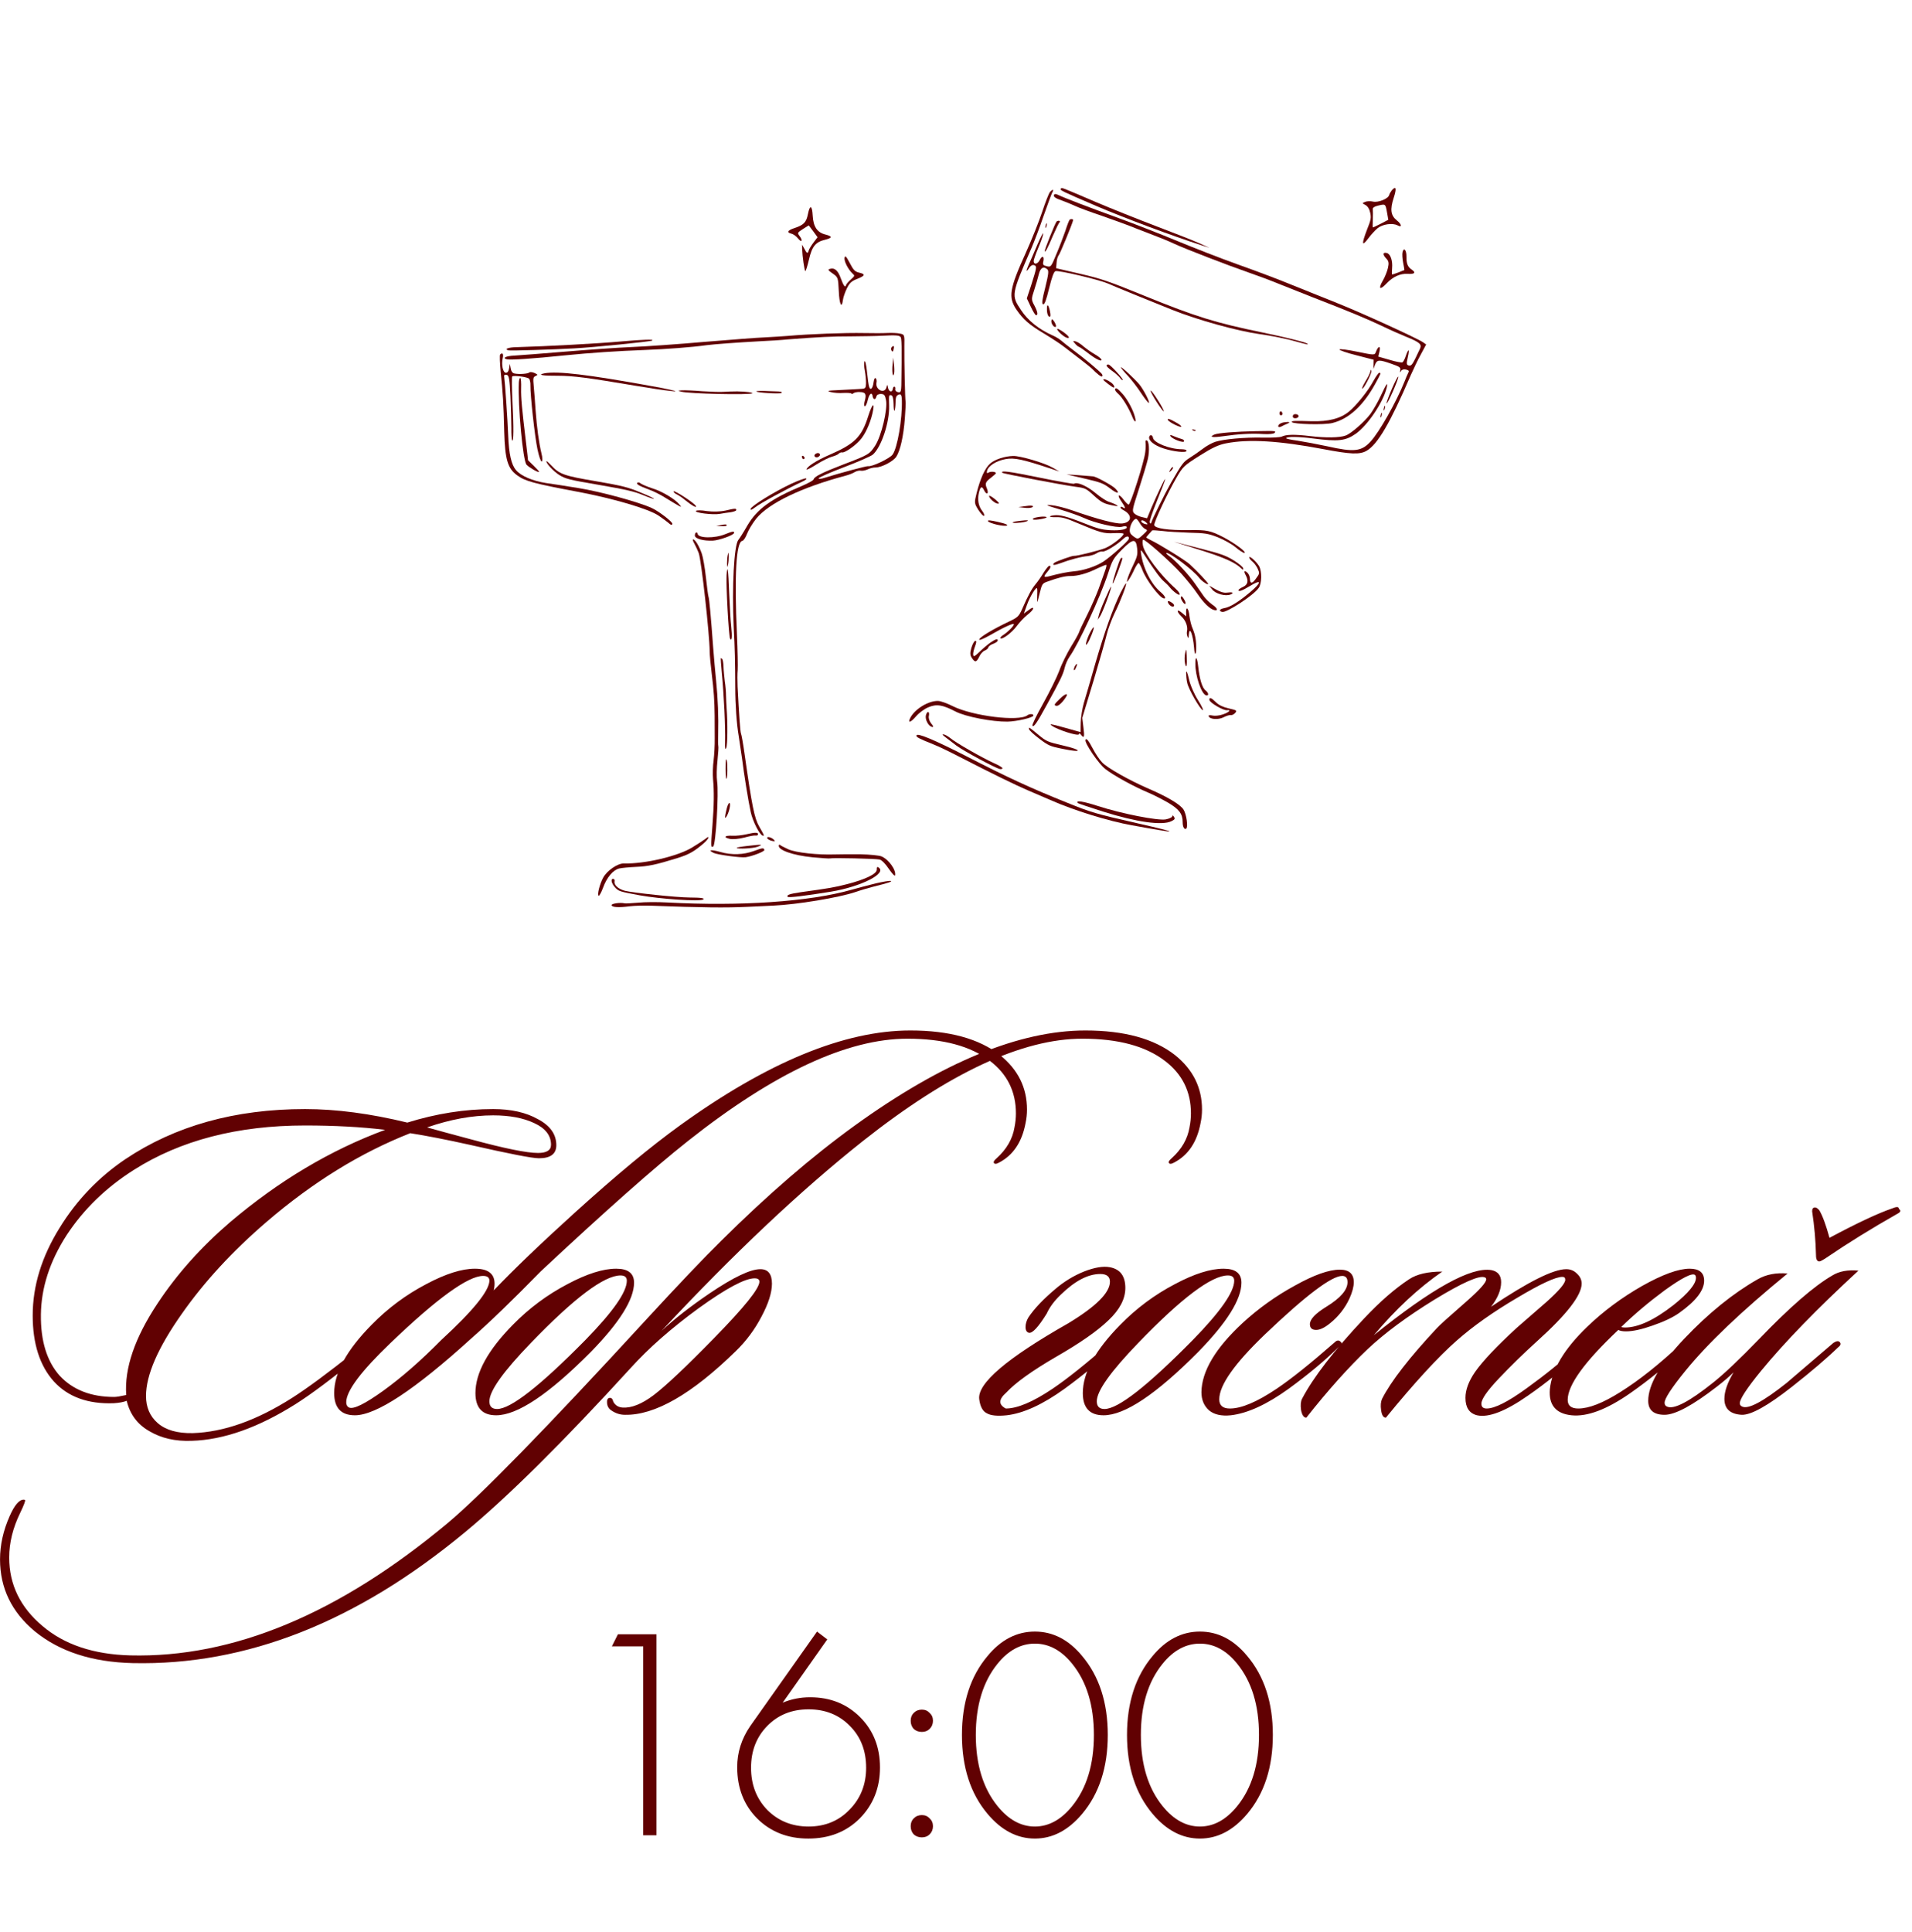 <?xml version="1.0" encoding="UTF-8"?> <svg xmlns="http://www.w3.org/2000/svg" width="194" height="196" viewBox="0 0 194 196" fill="none"><path d="M56.446 116.195C56.446 117.076 55.859 117.516 54.685 117.516C54 117.516 51.652 117.059 47.64 116.146C45.292 115.624 43.286 115.233 41.623 114.972C36.568 116.961 31.709 119.962 27.045 123.973C23.588 126.941 20.718 130.056 18.435 133.317C16.021 136.742 14.815 139.514 14.815 141.634C14.815 142.775 15.206 143.688 15.989 144.373C16.804 145.091 17.994 145.433 19.56 145.401C22.691 145.303 26.05 144.112 29.637 141.829C31.17 140.851 33.29 139.286 35.997 137.133C36.454 136.774 36.731 136.644 36.829 136.742C37.025 136.937 36.878 137.247 36.389 137.671C33.714 139.856 31.578 141.454 29.98 142.465C26.197 144.846 22.691 146.086 19.462 146.183C17.799 146.249 16.364 145.922 15.157 145.205C13.95 144.52 13.184 143.493 12.858 142.123C12.532 142.253 12.091 142.335 11.537 142.368C8.928 142.465 6.906 141.732 5.471 140.166C4.036 138.568 3.318 136.334 3.318 133.464C3.318 130.464 4.231 127.496 6.058 124.56C7.786 121.756 10.004 119.44 12.711 117.614C17.766 114.222 23.849 112.526 30.958 112.526C34.122 112.526 37.579 112.983 41.33 113.896C44.265 112.983 47.167 112.526 50.037 112.526C51.864 112.526 53.38 112.868 54.587 113.553C55.826 114.206 56.446 115.086 56.446 116.195ZM55.908 116.146C55.908 115.2 55.337 114.467 54.196 113.945C53.087 113.423 51.701 113.162 50.037 113.162C47.917 113.162 45.684 113.57 43.335 114.385C44.379 114.679 45.879 115.086 47.836 115.608C51.195 116.521 53.446 116.978 54.587 116.978C55.468 116.978 55.908 116.701 55.908 116.146ZM39.079 114.63C36.633 114.336 33.926 114.189 30.958 114.189C24.11 114.189 18.321 115.69 13.592 118.69C10.754 120.484 8.471 122.701 6.743 125.343C5.047 127.985 4.183 130.659 4.15 133.366C4.117 136.041 4.753 138.111 6.058 139.579C7.395 141.014 9.238 141.732 11.586 141.732C11.814 141.732 12.222 141.666 12.809 141.536C12.613 138.829 13.673 135.731 15.989 132.241C17.945 129.273 20.408 126.517 23.376 123.973C28.3 119.799 33.535 116.684 39.079 114.63ZM50.099 130.92C52.154 128.768 54.91 126.126 58.367 122.995C62.509 119.244 66.047 116.309 68.983 114.189C77.886 107.764 85.681 104.552 92.367 104.552C96.313 104.552 99.346 105.384 101.466 107.047C103.292 108.515 104.205 110.357 104.205 112.575C104.205 113.032 104.157 113.488 104.059 113.945C103.7 115.869 102.803 117.206 101.368 117.956C101.075 118.119 100.895 118.119 100.83 117.956C100.797 117.858 100.895 117.712 101.123 117.516C102.135 116.603 102.738 115.559 102.934 114.385C103.031 113.896 103.08 113.423 103.08 112.966C103.08 110.749 102.2 108.971 100.439 107.634C98.482 106.134 95.693 105.384 92.073 105.384C85.974 105.384 78.555 108.841 69.814 115.755C66.39 118.462 61.4 122.881 54.845 129.012C52.007 131.915 49.659 134.182 47.8 135.812C42.093 140.998 38.163 143.591 36.01 143.591C34.608 143.591 33.907 142.84 33.907 141.34C33.907 139.286 35.179 136.97 37.722 134.394C39.353 132.73 41.196 131.36 43.251 130.284C45.207 129.241 46.854 128.719 48.191 128.719C49.789 128.719 50.425 129.453 50.099 130.92ZM49.023 129.453C47.49 129.453 44.359 131.719 39.63 136.252C36.63 139.123 35.13 141.128 35.13 142.27C35.13 142.531 35.227 142.71 35.423 142.808C35.88 143.004 37.038 142.433 38.897 141.096C40.788 139.726 42.745 138.014 44.767 135.959C47.996 132.991 49.626 130.985 49.659 129.942C49.659 129.616 49.447 129.453 49.023 129.453ZM64.334 130.137C64.334 131.833 62.866 134.182 59.931 137.182C55.691 141.454 52.495 143.591 50.342 143.591C48.94 143.591 48.239 142.84 48.239 141.34C48.239 139.286 49.511 136.97 52.055 134.394C53.685 132.73 55.528 131.36 57.583 130.284C59.539 129.241 61.187 128.719 62.524 128.719C63.73 128.719 64.334 129.192 64.334 130.137ZM62.964 129.404C61.301 129.404 58.267 131.687 53.865 136.252C51.06 139.155 49.657 141.128 49.657 142.172C49.657 142.694 49.918 142.955 50.44 142.955C51.81 142.955 54.794 140.623 59.393 135.959C62.197 133.089 63.6 131.083 63.6 129.942C63.6 129.583 63.388 129.404 62.964 129.404ZM121.815 113.945C121.457 115.869 120.56 117.206 119.125 117.956C118.831 118.119 118.652 118.119 118.587 117.956C118.554 117.858 118.652 117.712 118.88 117.516C119.891 116.603 120.495 115.559 120.69 114.385C120.788 113.896 120.837 113.423 120.837 112.966C120.837 110.749 119.956 108.971 118.195 107.634C116.238 106.134 113.45 105.384 109.83 105.384C103.731 105.384 96.311 108.841 87.571 115.755C81.276 120.745 74.46 127.17 67.122 135.029C68.459 133.79 70.09 132.518 72.014 131.214C74.428 129.583 76.14 128.768 77.151 128.768C77.934 128.768 78.325 129.257 78.325 130.235C78.325 131.148 77.966 132.274 77.249 133.611C76.564 134.915 75.7 136.073 74.656 137.084C70.188 141.454 66.437 143.607 63.404 143.542C62.915 143.542 62.458 143.395 62.034 143.101C61.773 142.938 61.627 142.694 61.594 142.368C61.562 142.041 61.643 141.862 61.839 141.829C62.034 141.797 62.165 141.927 62.23 142.221C62.426 142.58 62.736 142.775 63.16 142.808C64.073 142.873 65.133 142.449 66.339 141.536C67.579 140.59 69.617 138.666 72.454 135.763C75.52 132.632 77.053 130.724 77.053 130.04C77.053 129.811 76.89 129.697 76.564 129.697C75.585 129.697 73.694 130.708 70.889 132.73C68.117 134.752 65.818 136.774 63.991 138.796C57.142 146.298 51.549 151.842 47.212 155.429C36.221 164.561 24.969 168.997 13.456 168.736C9.347 168.638 6.037 167.562 3.525 165.507C1.177 163.55 0.003 161.12 0.003 158.218C0.003 156.75 0.329 155.283 0.982 153.815C1.471 152.706 1.944 152.152 2.4 152.152C2.465 152.152 2.514 152.168 2.547 152.201C2.58 152.298 2.417 152.722 2.058 153.473C1.308 155.005 0.933 156.522 0.933 158.022C0.933 160.762 2.058 163.077 4.308 164.969C6.526 166.86 9.494 167.855 13.212 167.953C23.648 168.214 34.378 163.746 45.401 154.549C48.793 151.711 55.479 144.863 65.459 134.002C68.818 130.349 71.395 127.642 73.188 125.881C77.885 121.218 82.402 117.32 86.739 114.189C95.643 107.764 103.438 104.552 110.123 104.552C114.07 104.552 117.103 105.384 119.223 107.047C121.049 108.515 121.962 110.357 121.962 112.575C121.962 113.032 121.913 113.488 121.815 113.945ZM108.41 134.247C111.214 132.551 112.617 131.148 112.617 130.04C112.617 129.518 112.291 129.257 111.638 129.257C110.399 129.257 109.062 129.958 107.627 131.36C106.975 131.98 106.502 132.616 106.208 133.268C105.36 134.638 104.757 135.29 104.398 135.225C104.17 135.16 104.056 134.964 104.056 134.638C104.056 134.312 104.154 133.986 104.349 133.66C104.936 132.779 105.849 131.817 107.089 130.773C107.969 130.023 108.931 129.436 109.975 129.012C111.051 128.588 111.932 128.442 112.617 128.572C113.66 128.768 114.182 129.469 114.182 130.676C114.182 131.784 113.611 132.877 112.47 133.953C111.361 135.029 109.584 136.269 107.138 137.671C104.724 139.074 103.045 140.28 102.099 141.291C101.316 141.976 101.3 142.514 102.05 142.906C103.224 142.906 104.806 142.237 106.795 140.9C108.295 139.889 110.252 138.323 112.666 136.204C112.894 135.975 113.09 135.943 113.253 136.106C113.448 136.236 113.416 136.399 113.155 136.595C111.785 137.965 110.073 139.4 108.018 140.9C105.801 142.498 103.844 143.395 102.148 143.591C101.202 143.688 100.533 143.623 100.142 143.395C99.718 143.199 99.457 142.726 99.359 141.976C99.131 140.378 102.148 137.802 108.41 134.247ZM125.962 130.137C125.962 131.833 124.495 134.182 121.559 137.182C117.32 141.454 114.123 143.591 111.971 143.591C110.568 143.591 109.867 142.84 109.867 141.34C109.867 139.286 111.139 136.97 113.683 134.394C115.314 132.73 117.156 131.36 119.211 130.284C121.168 129.241 122.815 128.719 124.152 128.719C125.359 128.719 125.962 129.192 125.962 130.137ZM124.592 129.404C122.929 129.404 119.896 131.687 115.493 136.252C112.688 139.155 111.286 141.128 111.286 142.172C111.286 142.694 111.547 142.955 112.069 142.955C113.438 142.955 116.423 140.623 121.021 135.959C123.826 133.089 125.228 131.083 125.228 129.942C125.228 129.583 125.016 129.404 124.592 129.404ZM136.92 131.752C136.464 132.73 135.811 133.562 134.964 134.247C134.409 134.703 133.936 134.932 133.545 134.932C133.121 134.932 132.909 134.736 132.909 134.345C132.909 133.855 133.463 133.268 134.572 132.583C136.007 131.703 136.725 130.871 136.725 130.089C136.725 129.665 136.545 129.453 136.187 129.453C135.11 129.453 132.501 131.426 128.359 135.372C125.261 138.34 123.712 140.541 123.712 141.976C123.712 142.596 124.071 142.906 124.788 142.906C125.962 142.906 127.544 142.237 129.533 140.9C131.034 139.889 132.99 138.323 135.404 136.204C135.632 135.975 135.828 135.943 135.991 136.106C136.187 136.236 136.154 136.399 135.893 136.595C134.523 137.965 132.811 139.4 130.756 140.9C128.539 142.498 126.582 143.395 124.886 143.591C123.94 143.688 123.206 143.525 122.684 143.101C122.163 142.645 121.902 142.025 121.902 141.242C121.934 139.123 123.32 136.791 126.06 134.247C127.691 132.747 129.468 131.475 131.392 130.431C133.317 129.355 134.833 128.817 135.942 128.817C136.888 128.817 137.361 129.241 137.361 130.089C137.361 130.545 137.214 131.1 136.92 131.752ZM160.825 136.448C160.955 136.579 160.841 136.823 160.482 137.182C158.656 138.878 156.846 140.346 155.052 141.585C152.769 143.183 151.04 143.851 149.866 143.591C149.084 143.395 148.692 142.808 148.692 141.829C148.692 141.014 149.018 140.134 149.671 139.188C150.453 138.079 151.856 136.595 153.878 134.736C154.889 133.855 155.9 132.975 156.911 132.094C158.183 130.953 158.819 130.203 158.819 129.844C158.819 129.648 158.721 129.55 158.525 129.55C157.84 129.55 156.324 130.252 153.976 131.654C151.53 133.089 149.475 134.54 147.812 136.008C145.92 137.671 143.523 140.28 140.62 143.835C140.359 143.835 140.196 143.574 140.131 143.052C140.066 142.596 140.099 142.221 140.229 141.927C141.142 140.134 143.001 137.736 145.806 134.736C146.002 134.508 146.996 133.611 148.79 132.045C150.127 130.871 150.796 130.121 150.796 129.795C150.796 129.697 150.747 129.632 150.649 129.599C150.095 129.371 148.399 130.121 145.561 131.85C142.757 133.578 140.49 135.258 138.761 136.888C136.805 138.747 134.734 141.063 132.548 143.835C132.288 143.835 132.108 143.574 132.01 143.052C131.945 142.563 131.978 142.188 132.108 141.927C133.25 139.742 135.353 137.019 138.419 133.758C140.017 132.062 141.534 130.741 142.969 129.795C143.751 129.273 144.876 129.012 146.344 129.012C143.931 130.676 141.615 132.828 139.397 135.47C145.3 130.708 149.279 128.507 151.334 128.865C151.986 128.996 152.312 129.404 152.312 130.089C152.312 130.871 151.97 131.703 151.285 132.583C155.068 130.04 157.612 128.768 158.917 128.768C159.341 128.768 159.699 128.914 159.993 129.208C160.319 129.501 160.482 129.844 160.482 130.235C160.482 131.409 158.982 133.35 155.981 136.057C154.579 137.329 153.274 138.601 152.068 139.873C150.894 141.112 150.307 141.96 150.307 142.416C150.307 142.743 150.486 142.906 150.845 142.906C151.66 142.906 153.014 142.221 154.905 140.851C156.797 139.481 158.509 138.095 160.042 136.693C160.401 136.367 160.662 136.285 160.825 136.448ZM172.909 129.942C172.909 130.92 172.061 132.013 170.365 133.219C169.713 133.676 168.816 134.1 167.675 134.491C166.566 134.883 165.669 135.078 164.984 135.078C164.625 135.078 164.364 135.029 164.201 134.932C160.777 138.16 159.065 140.525 159.065 142.025C159.065 142.612 159.423 142.906 160.141 142.906C161.217 142.906 162.636 142.351 164.397 141.242C166.321 140.036 168.392 138.389 170.61 136.301C170.936 136.008 171.164 135.943 171.295 136.106C171.425 136.269 171.344 136.497 171.05 136.791C169.159 138.519 167.283 140.036 165.424 141.34C163.043 143.004 161.054 143.754 159.456 143.591C157.858 143.428 157.124 142.547 157.255 140.949C157.45 138.959 158.722 136.84 161.07 134.589C162.701 133.024 164.544 131.654 166.598 130.48C168.686 129.306 170.3 128.719 171.441 128.719C172.42 128.719 172.909 129.126 172.909 129.942ZM171.98 129.355C171.686 129.126 170.659 129.648 168.898 130.92C167.267 132.127 165.799 133.366 164.495 134.638C164.593 134.671 164.723 134.687 164.886 134.687C166.223 134.687 167.87 133.921 169.827 132.388C171.327 131.181 172.077 130.268 172.077 129.648C172.077 129.518 172.045 129.42 171.98 129.355ZM188.564 128.914C184.357 132.795 181.063 136.187 178.682 139.09C177.247 140.851 176.53 141.944 176.53 142.368C176.53 142.531 176.611 142.645 176.774 142.71C177.394 143.004 178.894 142.205 181.275 140.313C181.34 140.248 182.922 138.894 186.02 136.252C186.314 136.057 186.526 136.024 186.656 136.155C186.819 136.318 186.77 136.497 186.509 136.693C185.368 137.802 183.802 139.139 181.813 140.704C179.367 142.628 177.671 143.574 176.725 143.542C175.551 143.476 174.964 142.938 174.964 141.927C174.964 141.177 175.274 140.28 175.894 139.237C175.47 139.661 174.899 140.15 174.181 140.704C171.735 142.596 169.974 143.542 168.898 143.542C167.789 143.542 167.235 143.069 167.235 142.123C167.235 140.492 168.458 138.389 170.904 135.812C173.35 133.236 175.828 131.23 178.34 129.795C179.188 129.306 180.199 129.11 181.373 129.208C176.709 133.024 173.252 136.318 171.002 139.09C169.599 140.818 168.898 141.895 168.898 142.319C168.898 142.514 168.979 142.645 169.143 142.71C169.827 143.036 171.393 142.221 173.839 140.264C174.98 139.351 176.53 137.883 178.486 135.861C181.585 132.632 184.063 130.48 185.922 129.404C186.607 128.98 187.488 128.817 188.564 128.914ZM183.868 122.897C183.868 122.636 183.966 122.506 184.161 122.506C184.292 122.506 184.438 122.604 184.601 122.799C184.928 123.354 185.27 124.283 185.629 125.588C188.434 124.088 190.553 123.093 191.988 122.604C192.445 122.408 192.673 122.424 192.673 122.653C192.902 122.816 192.853 122.979 192.527 123.142C189.885 124.642 187.488 126.126 185.335 127.594C184.944 127.854 184.699 127.985 184.601 127.985C184.373 127.985 184.259 127.773 184.259 127.349C184.226 125.881 184.096 124.397 183.868 122.897Z" fill="#610102"></path><path d="M65.264 186.203V167.035H62.085L62.696 165.813H66.609V186.203H65.264ZM82.899 165.537L83.938 166.332L79.414 172.752C80.29 172.385 81.218 172.202 82.196 172.202C84.234 172.202 85.925 172.874 87.27 174.219C88.616 175.565 89.288 177.266 89.288 179.325C89.288 181.383 88.605 183.105 87.24 184.491C85.874 185.857 84.132 186.539 82.012 186.539C79.933 186.539 78.211 185.867 76.846 184.522C75.48 183.156 74.798 181.414 74.798 179.294C74.798 177.806 75.236 176.421 76.112 175.137L82.899 165.537ZM77.855 183.635C78.976 184.756 80.372 185.317 82.043 185.317C83.714 185.317 85.1 184.746 86.201 183.605C87.321 182.463 87.882 181.047 87.882 179.355C87.882 177.623 87.332 176.207 86.231 175.106C85.13 173.985 83.734 173.425 82.043 173.425C80.351 173.425 78.955 173.985 77.855 175.106C76.754 176.227 76.204 177.643 76.204 179.355C76.204 181.067 76.754 182.494 77.855 183.635ZM92.707 175.412C92.504 175.188 92.402 174.912 92.402 174.586C92.402 174.26 92.504 173.995 92.707 173.791C92.932 173.567 93.207 173.455 93.533 173.455C93.859 173.455 94.124 173.567 94.328 173.791C94.552 173.995 94.664 174.26 94.664 174.586C94.664 174.912 94.552 175.188 94.328 175.412C94.124 175.616 93.859 175.717 93.533 175.717C93.207 175.717 92.932 175.616 92.707 175.412ZM92.707 186.111C92.504 185.887 92.402 185.612 92.402 185.286C92.402 184.96 92.504 184.695 92.707 184.491C92.932 184.267 93.207 184.155 93.533 184.155C93.859 184.155 94.124 184.267 94.328 184.491C94.552 184.695 94.664 184.96 94.664 185.286C94.664 185.612 94.552 185.887 94.328 186.111C94.124 186.315 93.859 186.417 93.533 186.417C93.207 186.417 92.932 186.315 92.707 186.111ZM100.202 168.014C101.567 166.363 103.167 165.537 105.001 165.537C106.836 165.537 108.435 166.363 109.801 168.014C111.533 170.072 112.399 172.742 112.399 176.023C112.399 179.304 111.533 181.974 109.801 184.033C108.395 185.704 106.795 186.539 105.001 186.539C103.208 186.539 101.608 185.704 100.202 184.033C98.469 181.974 97.603 179.304 97.603 176.023C97.603 172.742 98.469 170.072 100.202 168.014ZM101.211 183.238C102.332 184.624 103.595 185.317 105.001 185.317C106.408 185.317 107.671 184.624 108.792 183.238C110.26 181.424 110.993 179.019 110.993 176.023C110.993 173.027 110.26 170.622 108.792 168.808C107.692 167.443 106.428 166.76 105.001 166.76C103.575 166.76 102.311 167.443 101.211 168.808C99.743 170.622 99.01 173.027 99.01 176.023C99.01 179.019 99.743 181.424 101.211 183.238ZM116.95 168.014C118.315 166.363 119.915 165.537 121.75 165.537C123.584 165.537 125.184 166.363 126.549 168.014C128.281 170.072 129.148 172.742 129.148 176.023C129.148 179.304 128.281 181.974 126.549 184.033C125.143 185.704 123.543 186.539 121.75 186.539C119.956 186.539 118.356 185.704 116.95 184.033C115.218 181.974 114.351 179.304 114.351 176.023C114.351 172.742 115.218 170.072 116.95 168.014ZM117.959 183.238C119.08 184.624 120.343 185.317 121.75 185.317C123.156 185.317 124.419 184.624 125.54 183.238C127.008 181.424 127.741 179.019 127.741 176.023C127.741 173.027 127.008 170.622 125.54 168.808C124.44 167.443 123.176 166.76 121.75 166.76C120.323 166.76 119.059 167.443 117.959 168.808C116.491 170.622 115.758 173.027 115.758 176.023C115.758 179.019 116.491 181.424 117.959 183.238Z" fill="#610102"></path><path d="M141.226 19.301C141.112 19.449 140.985 19.656 140.958 19.776C140.867 20.166 139.839 20.576 139.314 20.454C139.043 20.392 138.692 20.405 138.499 20.487C138.202 20.608 138.199 20.623 138.538 20.796C138.765 20.912 138.95 21.207 139.024 21.572C139.141 22.088 139.108 22.302 138.704 23.298C138.143 24.763 138.171 25.054 138.806 24.222C139.084 23.844 139.509 23.374 139.763 23.164C140.271 22.744 141.27 22.596 141.795 22.86C142.286 23.131 142.23 22.755 141.722 22.354C141.108 21.864 141.029 21.246 141.412 20.071C141.727 19.117 141.654 18.816 141.226 19.301ZM140.728 21.523L140.865 22.297L140.091 22.703C139.661 22.919 139.305 23.09 139.294 23.071C139.271 23.034 139.275 22.672 139.294 22.25C139.312 21.828 139.308 21.369 139.29 21.238C139.265 21.075 139.435 20.956 139.803 20.867C140.574 20.682 140.577 20.667 140.728 21.523Z" fill="#610102"></path><path d="M142.303 25.596C142.261 25.776 142.289 26.272 142.371 26.67C142.453 27.068 142.504 27.395 142.485 27.407C142.452 27.415 142.192 27.513 141.876 27.645C141.565 27.762 141.29 27.857 141.26 27.85C141.215 27.84 141.217 27.556 141.248 27.215C141.32 26.427 141.079 25.755 140.704 25.668C140.299 25.575 140.273 25.821 140.654 26.225C140.91 26.49 140.943 26.687 140.825 27.197C140.746 27.541 140.517 28.12 140.31 28.467C139.81 29.331 140.014 29.473 140.685 28.759C141.335 28.073 142.076 27.739 142.825 27.785C143.51 27.833 143.69 27.67 143.281 27.386C142.827 27.091 142.698 26.761 142.704 26.052C142.718 25.376 142.431 25.041 142.303 25.596Z" fill="#610102"></path><path d="M107.641 19.144C107.498 19.285 107.683 19.375 111.266 20.914C114.088 22.12 119.098 23.989 121.825 24.856L122.708 25.14L121.634 24.654C121.046 24.392 119.088 23.623 117.285 22.938C115.481 22.252 112.743 21.161 111.202 20.505C107.589 18.959 107.751 19.012 107.641 19.144Z" fill="#610102"></path><path d="M106.527 19.488C106.414 19.635 106.067 20.518 105.752 21.472C105.436 22.425 104.679 24.335 104.064 25.693C102.421 29.309 102.287 30.162 103.136 31.417C103.823 32.413 104.427 32.947 105.901 33.825C106.707 34.311 107.668 34.944 108.028 35.233C108.404 35.525 109.128 36.087 109.64 36.474C110.163 36.879 110.671 37.281 110.774 37.384C111.338 37.956 111.728 38.252 111.821 38.194C111.879 38.145 111.87 38.048 111.812 37.956C111.659 37.73 110.03 36.359 108.908 35.531C108.397 35.144 107.82 34.695 107.638 34.526C107.452 34.373 107.077 34.144 106.802 34.033C105.397 33.408 104.304 32.524 103.612 31.479C102.59 29.948 102.597 29.918 104.663 25.153C104.936 24.521 105.497 23.055 105.894 21.884C106.306 20.716 106.695 19.653 106.774 19.513C106.959 19.193 106.806 19.173 106.527 19.488Z" fill="#610102"></path><path d="M106.928 19.82C106.893 19.969 107.124 20.133 107.726 20.336C108.178 20.503 108.814 20.761 109.127 20.913C109.44 21.064 110.694 21.527 111.897 21.932C113.113 22.355 114.645 22.915 115.323 23.198C116.004 23.466 116.919 23.82 117.356 23.984C117.792 24.148 118.602 24.477 119.13 24.726C120.359 25.294 124.602 26.923 126.638 27.631C127.488 27.922 128.96 28.468 129.913 28.862C130.869 29.241 132.376 29.842 133.246 30.185C136.804 31.561 138.68 32.342 140.177 33.051C141.044 33.473 142.194 33.976 142.744 34.197C144.002 34.709 144.282 34.932 144.092 35.346C143.336 36.972 143.231 37.153 142.946 37.087C142.705 37.031 142.688 36.901 142.841 36.241C143.042 35.372 142.913 35.311 142.626 36.144C142.523 36.452 142.382 36.72 142.293 36.762C142.219 36.808 141.626 36.703 141.006 36.512L139.849 36.181L139.973 35.642C140.112 35.042 139.851 35.076 139.615 35.685C139.483 36.049 139.468 36.046 137.716 35.688C136.736 35.477 135.92 35.383 135.902 35.458C135.885 35.533 136.66 35.807 137.618 36.044L139.379 36.499L139.366 36.97L139.352 37.44L139.516 37.005C139.716 36.482 139.925 36.467 141.197 36.919C142.017 37.204 142.127 37.276 142.076 37.565C142.032 37.823 142.043 37.842 142.152 37.646C142.232 37.506 142.421 37.439 142.646 37.492C142.932 37.557 142.993 37.635 142.888 37.816C142.823 37.959 142.636 38.358 142.504 38.722C141.682 40.774 139.965 43.82 139.078 44.784C138.143 45.815 137.397 45.895 134.66 45.278C133.665 45.064 132.315 44.815 131.674 44.714C131.014 44.625 130.485 44.518 130.499 44.458C130.54 44.278 131.786 44.298 133.214 44.486C135.796 44.815 136.508 44.742 137.564 44.007C138.775 43.15 140.34 40.828 140.699 39.347C140.858 38.657 140.669 38.929 140.1 40.156C139.816 40.769 139.341 41.591 139.06 41.984C138.443 42.805 137.074 44.005 136.524 44.193C135.919 44.417 134.506 44.437 132.921 44.245C131.366 44.059 130.492 44.078 130.062 44.294C129.918 44.371 129.051 44.424 128.139 44.402C126.25 44.36 124.164 44.557 123.294 44.83C122.967 44.943 122.389 45.252 122.021 45.546C121.655 45.825 121.072 46.227 120.739 46.434C120.055 46.86 119.935 47.038 118.826 48.961C118.131 50.19 116.905 52.686 116.803 53.057C116.782 53.147 116.737 53.137 116.668 53.026C116.595 52.93 116.89 52.066 117.412 50.766C117.881 49.627 118.249 48.653 118.225 48.617C118.179 48.543 117.438 50.108 116.824 51.53L116.391 52.583L115.835 52.454C115.535 52.385 115.195 52.211 115.069 52.072C114.855 51.833 114.89 51.683 115.559 49.611C115.949 48.406 116.361 47.032 116.468 46.568C116.658 45.68 116.592 44.733 116.337 44.674C116.247 44.653 116.204 44.769 116.233 44.918C116.258 45.082 116.255 45.508 116.202 45.874C116.121 46.772 114.691 51.242 114.511 51.2C114.421 51.18 114.189 50.952 113.997 50.687C113.488 50.016 113.301 50.21 113.792 50.892C114.195 51.475 114.251 51.709 113.926 51.476C113.816 51.403 113.707 51.394 113.69 51.468C113.673 51.544 113.802 51.668 113.987 51.758C114.931 52.261 114.851 53.016 113.832 53.112C113.22 53.16 111.353 52.681 108.866 51.806C108.09 51.532 107.133 51.295 106.698 51.257C105.983 51.203 106.067 51.254 107.593 51.701C108.51 51.976 109.59 52.368 110.005 52.559C111.045 53.052 113.343 53.584 113.834 53.444C114.057 53.37 114.278 53.373 114.309 53.444C114.459 53.684 113.726 53.846 112.678 53.793C111.772 53.741 111.355 53.629 110.037 53.103C108.226 52.384 107.538 52.21 106.919 52.288C106.266 52.374 106.474 52.501 107.24 52.472C107.764 52.467 108.196 52.583 109.39 53.096C111.639 54.042 112.011 54.144 113.005 54.09C113.516 54.066 113.954 54.088 113.989 54.144C114.104 54.328 112.866 55.305 112.165 55.601C111.519 55.862 109.185 56.444 108.975 56.395C108.825 56.361 107.135 56.965 106.977 57.102C106.693 57.368 106.959 57.382 107.583 57.147C108.537 56.784 109.75 56.464 110.378 56.42C110.687 56.381 111.096 56.254 111.266 56.136C111.454 56.005 111.726 55.926 111.861 55.957C112.131 56.02 113.329 55.286 113.98 54.663C114.307 54.343 114.602 54.364 114.53 54.679C114.478 54.904 112.686 56.495 111.958 56.975C111.212 57.465 109.926 57.894 108.944 57.967C108.313 58.027 107.467 58.195 106.489 58.458C105.882 58.618 105.84 58.529 106.231 58.067C106.601 57.631 106.676 57.443 106.481 57.398C106.406 57.381 106.142 57.699 105.895 58.084C105.66 58.487 105.281 59.031 105.065 59.281C104.669 59.759 104.311 60.418 103.705 61.81C103.381 62.525 103.275 62.642 102.352 63.076C100.699 63.862 99.412 64.639 99.356 64.879C99.329 64.999 99.763 64.831 100.362 64.496C101.861 63.626 102.921 63.145 102.873 63.355C102.824 63.564 102.229 64.153 101.786 64.43C101.601 64.545 101.473 64.689 101.507 64.744C101.649 64.951 102.66 64.206 103.167 63.517C103.445 63.139 103.925 62.635 104.216 62.402C104.523 62.172 104.794 61.888 104.825 61.753C104.845 61.6 104.692 61.643 104.383 61.888L103.888 62.247L104.201 61.372C104.518 60.482 105.194 59.406 105.23 59.73C105.257 59.816 105.246 60.208 105.234 60.6C105.22 61.276 105.224 61.261 105.475 60.245C105.722 59.244 105.751 59.187 106.301 58.999C107.389 58.603 108.092 58.434 108.612 58.444C109.338 58.453 110.335 58.178 111.32 57.68C111.78 57.47 112.184 57.295 112.244 57.309C112.304 57.323 112.239 57.608 112.114 57.942C111.986 58.292 111.705 59.096 111.477 59.738C111.235 60.377 110.722 61.569 110.31 62.389C109.899 63.21 109.532 63.978 109.5 64.113C109.469 64.248 109.111 64.908 108.686 65.583C108.276 66.262 107.72 67.365 107.485 68.038C107.236 68.707 106.493 70.209 105.845 71.37C105.197 72.531 104.695 73.536 104.753 73.628C104.88 73.831 105.215 73.34 106.232 71.475C107.6 68.98 107.874 68.412 108.03 67.737C108.109 67.392 108.339 66.877 108.525 66.62C109.433 65.361 111.649 60.567 112.418 58.202C112.864 56.821 112.947 56.666 113.835 55.766C114.951 54.635 115.276 54.599 115.381 55.65C115.441 56.28 115.396 56.474 114.942 57.412C114.668 57.98 114.41 58.616 114.384 58.799C114.311 59.114 114.326 59.117 114.544 58.789C114.683 58.6 114.929 58.151 115.098 57.764C115.278 57.395 115.471 57.108 115.531 57.122C115.606 57.139 115.769 57.461 115.918 57.843C116.279 58.811 117.621 60.605 118.071 60.71C118.371 60.779 118.209 60.457 117.76 60.069C116.804 59.28 115.958 57.6 115.767 56.102C115.718 55.696 115.756 55.737 116.21 56.442C117.168 57.911 117.758 58.711 118.104 58.996C118.29 59.149 118.56 59.417 118.694 59.59C118.828 59.763 119.113 60.035 119.318 60.177C119.844 60.567 119.816 60.213 119.28 59.726C117.706 58.32 116.112 56.182 115.962 55.326C115.916 55.047 115.926 54.797 115.982 54.762C116.148 54.659 118.812 57.028 119.88 58.222C120.396 58.799 121.122 59.694 121.476 60.218C122.125 61.173 122.757 61.793 123.207 61.897C123.643 61.998 123.525 61.687 122.976 61.323C122.692 61.115 122.292 60.722 122.116 60.461C121.924 60.195 121.532 59.631 121.237 59.199C120.645 58.336 119.212 56.804 118.636 56.418C118.432 56.276 118.291 56.133 118.343 56.114C118.583 55.964 121.104 57.858 121.682 58.639C121.924 58.963 122.651 59.447 122.575 59.224C122.52 59.054 121.502 57.981 120.708 57.245C120.236 56.82 117.661 55.23 116.764 54.801C116.507 54.678 116.299 54.551 116.306 54.521C116.32 54.462 116.727 54.003 116.914 53.809C116.951 53.786 117.404 53.812 117.928 53.87C118.449 53.943 119.684 54.008 120.657 54.043C122.262 54.082 122.569 54.122 123.57 54.511C124.192 54.766 124.992 55.203 125.376 55.529C125.759 55.855 126.16 56.105 126.257 56.096C126.567 56.057 125.282 55.112 124.169 54.523C122.84 53.837 122.465 53.75 120.622 53.782C118.574 53.814 117.165 53.614 117.117 53.272C117.071 52.993 118.446 50.057 119.392 48.428C120.023 47.342 120.126 47.24 121.719 46.234C122.998 45.424 123.636 45.13 124.414 44.978C126.717 44.531 129.774 44.717 134.276 45.569C137.019 46.092 137.958 46.136 138.65 45.743C139.779 45.104 141.062 42.905 143.121 38.107C143.416 37.448 143.88 36.466 144.177 35.934L144.705 34.951L144.406 34.74C143.849 34.343 138.126 31.724 135.648 30.741C134.304 30.193 132.217 29.363 131.016 28.88C129.833 28.385 127.401 27.475 125.633 26.845C123.864 26.215 121.093 25.132 119.462 24.455C117.831 23.778 115.161 22.734 113.512 22.132C110.637 21.088 107.976 20.078 107.308 19.75C107.078 19.649 106.962 19.67 106.928 19.82ZM115.668 53.11C115.814 53.365 116.058 53.611 116.201 53.676C116.461 53.783 116.454 53.813 115.972 54.255C115.469 54.723 115.45 54.734 115.015 54.428C114.677 54.176 114.588 54.014 114.645 53.632C114.708 53.157 115.075 52.594 115.3 52.646C115.36 52.66 115.532 52.874 115.668 53.11ZM116.332 53.043C116.484 53.204 116.462 53.231 116.192 53.168C116.012 53.127 115.834 53.007 115.806 52.921C115.731 52.699 116.076 52.779 116.332 53.043Z" fill="#610102"></path><path d="M108.533 22.289C108.47 22.354 108.277 22.846 108.097 23.421C107.905 23.976 107.499 25.051 107.19 25.769C106.646 27.096 106.627 27.108 106.207 27.011C105.847 26.927 105.785 26.85 105.855 26.55C105.983 25.995 105.741 25.876 105.5 26.373C105.291 26.799 104.907 26.884 104.882 26.515C104.861 26.399 105.078 25.802 105.333 25.182C105.605 24.55 105.836 23.893 105.848 23.706C105.856 23.534 105.599 24.027 105.259 24.817C104.918 25.607 104.531 26.528 104.376 26.856C104.074 27.544 104.107 27.678 104.452 27.142C104.613 26.926 104.776 26.837 104.949 26.909C105.22 27.035 105.196 27.14 104.606 29.009L104.187 30.271L104.58 31.104C104.79 31.563 105.033 31.951 105.093 31.965C105.348 32.024 105.293 31.648 104.964 31.019C104.631 30.405 104.63 30.341 104.938 29.418C105.108 28.889 105.323 28.164 105.399 27.835C105.552 27.175 105.885 26.968 106.261 27.323C106.432 27.473 106.389 27.795 106.056 29.171C105.731 30.438 105.686 30.838 105.836 30.873C105.986 30.908 106.143 30.502 106.449 29.246C106.735 28.08 106.935 27.558 107.087 27.514C107.399 27.397 111.477 28.371 112.385 28.755C113.116 29.082 116.499 30.464 118.962 31.444C121.451 32.447 125.554 33.585 127.792 33.897C128.898 34.042 130.545 34.376 131.436 34.629C132.608 34.963 132.927 35.021 132.576 34.829C132.278 34.681 130.483 34.235 128.159 33.745C123.281 32.743 121.363 32.142 116.128 30.015C112.456 28.519 111.752 28.277 109.589 27.777L107.157 27.214L107.206 26.657C107.216 26.344 107.325 26.006 107.435 25.873C107.567 25.714 108.788 22.759 108.885 22.339C108.913 22.219 108.636 22.187 108.533 22.289Z" fill="#610102"></path><path d="M107.209 22.471C107.062 22.627 105.946 25.401 106.003 25.493C106.073 25.604 106.265 25.254 106.853 23.873C107.147 23.215 107.428 22.617 107.505 22.556C107.568 22.491 107.552 22.424 107.462 22.403C107.386 22.386 107.267 22.422 107.209 22.471Z" fill="#610102"></path><path d="M106.092 22.882C106.043 23.092 106.056 23.174 106.125 23.08C106.176 22.997 106.217 22.817 106.212 22.705C106.187 22.605 106.14 22.672 106.092 22.882Z" fill="#610102"></path><path d="M81.975 21.725C81.814 22.557 81.561 22.83 80.569 23.153C79.9 23.377 79.803 23.592 80.299 23.706C80.494 23.752 80.793 23.963 80.977 24.195C81.344 24.659 81.493 24.425 81.129 23.946C80.888 23.622 80.906 23.61 81.468 23.235L82.059 22.866L82.507 23.459L82.952 24.067L82.543 24.605C82.313 24.915 82.088 25.273 82.057 25.408C81.974 25.768 81.857 25.725 81.609 25.225L81.385 24.826L81.388 25.222C81.413 26.002 81.624 27.487 81.714 27.508C81.759 27.518 81.928 26.989 82.078 26.345C82.389 24.995 82.744 24.556 83.716 24.323C84.471 24.134 84.476 23.977 83.743 23.792C82.906 23.583 82.521 22.989 82.46 21.885C82.407 20.814 82.17 20.744 81.975 21.725Z" fill="#610102"></path><path d="M139.039 37.714C138.998 37.894 138.77 38.331 138.545 38.689C138.338 39.036 138.183 39.364 138.218 39.419C138.31 39.567 139.152 37.977 139.147 37.66C139.132 37.451 139.113 37.462 139.039 37.714Z" fill="#610102"></path><path d="M141.239 39.421C140.902 40.196 140.667 40.868 140.687 40.92C140.783 41.053 141.899 38.484 141.879 38.227C141.858 38.112 141.577 38.647 141.239 39.421Z" fill="#610102"></path><path d="M139.349 38.655C138.814 39.669 137.596 41.172 136.837 41.786C135.964 42.484 134.773 42.777 133.105 42.739C131.346 42.68 131.01 42.697 131.076 42.822C131.215 43.044 134.375 43.127 135.183 42.919C136.843 42.514 138.307 41.178 139.534 38.951C140.134 37.858 140.134 37.858 139.954 37.816C139.894 37.802 139.617 38.18 139.349 38.655Z" fill="#610102"></path><path d="M85.695 26.151C85.619 26.481 86.053 27.34 86.51 27.761C86.745 27.973 86.742 27.988 86.322 28.365C86.083 28.578 85.867 28.828 85.846 28.918C85.77 29.248 85.59 29.001 85.318 28.259C85.031 27.451 84.692 27.135 84.216 27.278C83.963 27.346 84.01 27.42 84.487 27.751C85.032 28.13 85.04 28.163 85.106 29.521C85.16 30.86 85.401 31.39 85.53 30.424C85.559 30.163 85.74 29.652 85.924 29.268C86.194 28.714 86.396 28.524 86.953 28.306C87.788 27.978 87.841 27.816 87.181 27.663C86.745 27.563 86.593 27.401 86.221 26.683C85.845 25.981 85.754 25.896 85.695 26.151Z" fill="#610102"></path><path d="M106.227 31.391C106.224 31.881 106.384 32.217 106.55 32.114C106.664 32.03 106.44 31.014 106.305 30.983C106.245 30.969 106.219 31.153 106.227 31.391Z" fill="#610102"></path><path d="M106.68 32.52C106.618 32.789 106.933 33.273 107.118 33.158C107.192 33.112 107.128 32.907 106.993 32.671C106.782 32.353 106.725 32.325 106.68 32.52Z" fill="#610102"></path><path d="M107.271 33.382C107.232 33.547 107.951 34.203 108.266 34.276C108.432 34.314 108.487 34.279 108.433 34.172C108.259 33.895 107.302 33.247 107.271 33.382Z" fill="#610102"></path><path d="M140.42 41.398C140.371 41.608 140.384 41.69 140.453 41.595C140.504 41.512 140.546 41.332 140.54 41.221C140.516 41.12 140.468 41.188 140.42 41.398Z" fill="#610102"></path><path d="M109.081 34.859C109.203 35.014 109.389 35.168 109.464 35.185C109.554 35.206 109.922 35.465 110.285 35.738C111.128 36.407 111.724 36.703 111.765 36.523C111.786 36.433 111.509 36.195 111.146 35.985C110.768 35.771 110.238 35.396 109.946 35.154C109.672 34.902 109.298 34.673 109.133 34.635C108.832 34.565 108.832 34.565 109.081 34.859Z" fill="#610102"></path><path d="M140.099 42.109C140.051 42.319 140.064 42.401 140.133 42.306C140.184 42.223 140.225 42.043 140.22 41.931C140.195 41.831 140.148 41.899 140.099 42.109Z" fill="#610102"></path><path d="M113.728 37.279C113.756 37.364 114.077 37.755 114.447 38.14C114.813 38.541 115.41 39.31 115.783 39.886C116.172 40.466 116.512 40.908 116.568 40.873C116.694 40.807 116.027 39.516 115.607 39.008C115.163 38.464 113.665 37.075 113.728 37.279Z" fill="#610102"></path><path d="M112.273 37.085C112.256 37.16 112.503 37.391 112.829 37.624C113.143 37.839 113.497 38.158 113.619 38.312C113.723 38.479 113.856 38.588 113.911 38.554C114.022 38.485 112.71 37.044 112.485 36.992C112.38 36.968 112.291 37.01 112.273 37.085Z" fill="#610102"></path><path d="M129.837 41.858C129.806 41.993 129.856 42.115 129.931 42.132C130.022 42.153 130.095 42.107 130.113 42.032C130.134 41.942 130.098 41.823 130.018 41.758C129.953 41.695 129.864 41.738 129.837 41.858Z" fill="#610102"></path><path d="M131.176 42.196C131.145 42.331 131.233 42.431 131.39 42.435C131.782 42.447 131.907 42.113 131.547 42.029C131.367 41.988 131.211 42.046 131.176 42.196Z" fill="#610102"></path><path d="M111.942 38.522C111.928 38.582 112.827 39.279 112.962 39.311C113.172 39.359 113.028 39.026 112.743 38.818C112.379 38.544 111.973 38.387 111.942 38.522Z" fill="#610102"></path><path d="M116.752 39.634C116.707 39.829 117.976 41.797 118.087 41.728C118.124 41.705 117.864 41.187 117.48 40.592C117.098 39.983 116.769 39.559 116.752 39.634Z" fill="#610102"></path><path d="M130.302 42.847C129.911 42.899 129.62 43.132 129.709 43.295C129.743 43.35 129.889 43.336 130.015 43.271C130.144 43.19 130.407 43.077 130.6 42.995C130.986 42.832 130.843 42.767 130.302 42.847Z" fill="#610102"></path><path d="M90.018 33.784C89.585 33.81 88.541 33.806 87.722 33.791C85.707 33.751 82.18 33.883 79.903 34.083C79.499 34.116 78.487 34.182 77.654 34.226C76.825 34.255 74.036 34.479 71.457 34.688C68.889 34.916 65.592 35.148 64.138 35.207C62.685 35.266 59.612 35.487 57.305 35.68C54.998 35.873 52.695 36.051 52.198 36.078C51.335 36.116 50.905 36.332 51.446 36.457C51.791 36.537 54.039 36.394 57.297 36.057C60.018 35.786 62.572 35.618 65.493 35.505C67.504 35.432 70.192 35.233 71.68 35.024C72.511 34.916 74.796 34.75 77.008 34.629C77.983 34.586 79.316 34.5 79.98 34.432C83.153 34.187 84.401 34.128 86.379 34.127C87.552 34.114 88.917 34.098 89.399 34.068C90.952 33.985 91.293 34.016 91.402 34.231C91.456 34.338 91.486 34.961 91.479 35.607C91.487 36.256 91.478 37.391 91.465 38.13C91.454 39.818 91.444 39.863 91.084 39.779C90.918 39.741 90.808 39.605 90.835 39.485C90.863 39.365 90.827 39.246 90.752 39.229C90.677 39.212 90.608 39.306 90.592 39.444C90.531 39.841 90.213 39.783 90.104 39.363C90.034 38.984 90.019 38.98 89.946 39.295C89.746 40.023 88.769 39.528 88.939 38.794C88.973 38.644 88.936 38.462 88.86 38.381C88.769 38.297 88.689 38.436 88.639 38.788C88.561 39.401 88.33 39.648 88.196 39.27C88.133 39.129 88.042 38.429 87.969 37.717C87.897 37.005 87.783 36.537 87.722 36.665C87.661 36.793 87.669 37.237 87.754 37.62C87.822 38.014 87.88 38.581 87.871 38.894C87.84 39.44 87.84 39.44 87.089 39.472C86.656 39.498 85.744 39.54 85.038 39.582C83.985 39.622 83.847 39.67 84.298 39.774C84.595 39.858 85.171 39.897 85.574 39.864C85.974 39.846 86.348 39.869 86.383 39.924C86.414 39.995 86.515 39.971 86.596 39.895C86.677 39.818 86.96 39.758 87.24 39.775C87.824 39.784 87.936 39.983 87.739 40.696C87.662 40.962 87.67 41.201 87.745 41.218C87.835 41.239 87.965 40.953 88.051 40.578C88.204 39.919 88.484 39.731 88.546 40.219C88.608 40.565 88.84 40.587 88.92 40.242C88.962 40.062 89.124 39.974 89.379 39.969C89.723 39.986 89.796 40.082 89.898 40.595C90.087 41.491 89.434 44.246 88.797 45.22C88.233 46.085 88.123 46.154 85.59 47.116C83.437 47.945 82.614 48.355 82.548 48.64C82.524 48.745 82.017 49.022 81.42 49.279C78.251 50.599 76.826 51.628 75.836 53.31C75.463 53.966 75.041 54.627 74.91 54.785C74.479 55.349 74.256 59.53 74.445 63.569C74.565 65.856 74.591 67.109 74.602 69.733C74.603 71.439 74.737 73.46 74.962 74.744C75.06 75.414 75.209 76.412 75.29 76.952C75.487 78.561 75.93 81.301 76.17 82.383C76.366 83.312 77.072 84.707 77.387 84.781C77.582 84.826 77.551 84.755 77.042 83.879C76.544 83.022 76.301 81.813 75.543 76.473C75.401 75.445 75.234 74.523 75.18 74.415C75.11 74.241 74.981 72.537 74.84 69.662C74.814 69.088 74.815 68.33 74.85 67.975C74.873 67.601 74.848 66 74.774 64.404C74.493 58.369 74.696 54.957 75.315 54.879C75.431 54.859 75.664 54.534 75.803 54.139C75.953 53.763 76.367 53.069 76.721 52.63C77.986 51.059 81.333 49.448 85.783 48.266C86.137 48.174 86.571 48.006 86.741 47.888C86.922 47.787 87.19 47.723 87.325 47.754C87.475 47.789 87.789 47.735 88.019 47.63C88.252 47.511 88.635 47.425 88.856 47.429C89.476 47.415 90.628 46.812 90.945 46.333C91.341 45.714 91.67 44.29 91.809 42.458C91.868 41.587 91.918 40.825 91.887 40.755C91.828 40.599 91.745 36.647 91.759 35.15C91.785 33.94 91.77 33.937 91.301 33.844C91.031 33.782 90.466 33.762 90.018 33.784ZM91.507 40.619C91.559 42.511 91.056 45.443 90.567 46.119C90.286 46.512 88.455 47.384 88.08 47.297C87.945 47.266 85.247 47.984 83.712 48.466C83.284 48.605 83.012 48.62 83.066 48.522C83.139 48.413 84.3 47.907 85.67 47.387C87.04 46.867 88.342 46.3 88.556 46.128C89.424 45.381 90.264 42.843 90.212 41.157C90.177 40.075 90.184 40.045 90.439 40.104C90.574 40.135 90.655 40.47 90.664 40.977C90.669 41.437 90.708 41.746 90.759 41.663C90.81 41.58 90.859 41.228 90.864 40.866C90.853 40.437 90.927 40.185 91.056 40.105C91.389 39.897 91.492 40 91.507 40.619Z" fill="#610102"></path><path d="M113.133 39.51C113.115 39.585 113.257 39.791 113.47 39.967C113.865 40.311 114.52 41.378 114.872 42.249C115.119 42.891 115.33 42.94 115.158 42.315C114.976 41.594 114.423 40.566 113.923 39.993C113.396 39.397 113.188 39.27 113.133 39.51Z" fill="#610102"></path><path d="M127.424 43.747C125.455 43.781 123.521 43.934 123.198 44.096C122.65 44.348 123.014 44.416 124.11 44.259C125.665 44.035 126.979 43.96 128.211 44.039C128.772 44.074 129.261 44.013 129.33 43.919C129.457 43.711 129.536 43.714 127.424 43.747Z" fill="#610102"></path><path d="M90.463 35.232C90.397 35.312 90.393 35.468 90.462 35.579C90.555 35.727 90.61 35.692 90.665 35.453C90.749 35.093 90.688 35.015 90.463 35.232Z" fill="#610102"></path><path d="M118.522 42.633C118.657 42.869 119.826 43.424 119.858 43.289C119.875 43.214 119.647 43.035 119.338 42.869C118.684 42.481 118.354 42.404 118.522 42.633Z" fill="#610102"></path><path d="M90.566 36.962C90.475 37.699 90.604 38.439 90.717 37.881C90.755 37.716 90.744 37.287 90.7 36.929L90.628 36.281L90.566 36.962Z" fill="#610102"></path><path d="M121.012 43.653C121.106 43.722 121.245 43.738 121.3 43.704C121.371 43.672 121.291 43.607 121.123 43.584C120.957 43.545 120.902 43.58 121.012 43.653Z" fill="#610102"></path><path d="M118.762 44.249C118.932 44.541 120.095 44.984 120.144 44.774C120.165 44.684 120.062 44.581 119.897 44.543C119.747 44.508 119.397 44.38 119.137 44.273C118.793 44.114 118.685 44.105 118.762 44.249Z" fill="#610102"></path><path d="M116.6 44.338C116.517 44.698 117.128 45.203 118.057 45.496C119.073 45.826 120.339 45.961 120.387 45.751C120.411 45.646 120.235 45.589 119.921 45.58C118.687 45.579 117.067 44.92 116.991 44.429C116.952 44.12 116.666 44.053 116.6 44.338Z" fill="#610102"></path><path d="M63 34.645C60.705 34.856 55.434 35.138 52.393 35.224C51.552 35.235 51.11 35.433 51.606 35.548C51.831 35.6 56.229 35.464 58.25 35.347C60.155 35.25 66.002 34.66 66.169 34.556C66.424 34.41 65.326 34.44 63 34.645Z" fill="#610102"></path><path d="M118.815 47.536C118.59 47.895 118.599 47.992 118.849 47.733C118.974 47.604 119.057 47.45 119.019 47.409C118.999 47.357 118.907 47.415 118.815 47.536Z" fill="#610102"></path><path d="M88.1 42.201C87.432 44.337 86.735 45.028 84.149 46.152C82.884 46.696 81.901 47.322 81.832 47.621C81.811 47.711 82.274 47.487 82.851 47.115C83.424 46.758 84.12 46.413 84.407 46.337C84.693 46.262 85.009 46.129 85.093 46.038C85.181 45.932 85.352 45.877 85.457 45.901C85.697 45.957 86.654 45.309 87.2 44.725C87.74 44.171 88.272 43.03 88.522 41.951C88.806 40.722 88.51 40.906 88.1 42.201Z" fill="#610102"></path><path d="M78.675 39.706C78.503 39.698 77.983 39.688 77.531 39.662C77.059 39.648 76.705 39.677 76.743 39.717C76.824 39.846 79.073 39.972 79.269 39.875C79.436 39.771 79.244 39.711 78.675 39.706Z" fill="#610102"></path><path d="M74.808 39.71C74.333 39.711 73.679 39.733 73.373 39.757C73.067 39.781 72.109 39.749 71.252 39.693C70.398 39.622 69.489 39.586 69.216 39.601C68.735 39.632 68.735 39.632 69.122 39.737C69.896 39.948 76.034 40.088 76.329 39.904C76.474 39.827 75.675 39.721 74.808 39.71Z" fill="#610102"></path><path d="M102.795 46.262C101.935 46.285 100.924 46.619 100.465 47.034C99.949 47.484 99.471 48.526 99.091 50.033C98.85 51.004 98.852 51.068 99.267 51.732C99.513 52.105 99.765 52.384 99.839 52.338C99.917 52.277 99.827 52.051 99.643 51.819C99.279 51.34 99.159 50.696 99.322 49.992C99.471 49.347 99.63 49.273 99.852 49.751C100.1 50.251 100.352 50.12 100.144 49.582C99.918 49.056 99.986 48.898 100.543 48.474C100.812 48.267 101.033 48.066 101.043 48.021C101.081 47.856 100.523 47.806 100.302 47.944C100.135 48.048 100.097 48.007 100.153 47.767C100.267 47.273 101.084 46.751 102.041 46.578C102.932 46.42 103.762 46.596 106.684 47.572L107.493 47.838L106.794 47.44C105.985 46.968 103.497 46.235 102.795 46.262Z" fill="#610102"></path><path d="M109.462 48.215L108.216 48.132L110.048 48.556C111.685 48.934 111.96 49.045 112.62 49.545C113.37 50.129 113.703 50.127 113.154 49.558C112.846 49.25 111.275 48.382 110.923 48.332C110.799 48.319 110.147 48.263 109.462 48.215Z" fill="#610102"></path><path d="M66.149 39.18C59.682 38 56.573 37.629 55.25 37.875C54.438 38.035 55.079 38.136 56.664 38.123C58.103 38.125 59.595 38.312 64.421 39.127C67.526 39.656 69.639 39.892 67.89 39.519C67.44 39.415 66.652 39.264 66.149 39.18Z" fill="#610102"></path><path d="M108.976 49.08C108.905 49.111 107.292 48.833 105.39 48.441C102.369 47.821 101.492 47.713 101.702 47.967C101.775 48.063 107.943 49.236 109.142 49.387C110.124 49.52 110.196 49.552 111.005 50.292C111.724 50.948 111.992 51.089 112.746 51.247C113.41 51.385 113.538 51.383 113.273 51.227C113.077 51.118 112.73 50.975 112.493 50.904C112.256 50.834 111.651 50.441 111.161 50.028C110.3 49.307 109.293 48.869 108.976 49.08Z" fill="#610102"></path><path d="M50.748 35.964C50.685 36.028 50.719 36.841 50.807 37.762C51.019 39.785 51.101 41.004 51.163 43.814C51.244 46.612 51.507 47.526 52.47 48.222C53.281 48.82 54.115 49.045 58.602 49.893C62.195 50.566 65.796 51.62 66.822 52.315C67.231 52.599 67.678 52.923 67.796 53.029C68.085 53.286 68.171 53.322 68.213 53.142C68.254 52.962 66.9 51.907 66.173 51.564C64.906 50.956 60.87 49.865 58.688 49.518C57.514 49.325 56.033 49.093 55.374 49.004C54.032 48.788 52.879 48.301 52.367 47.709C51.878 47.154 51.638 46.072 51.562 44.143C51.515 42.774 51.245 38.81 51.154 38.174C51.137 38.043 51.23 37.986 51.41 38.028C51.65 38.083 51.709 38.444 51.793 40.201C51.84 41.365 51.885 42.812 51.885 43.428C51.874 44.026 51.914 44.603 51.96 44.677C52.122 44.936 52.138 43.36 51.998 40.753C51.935 39.381 51.918 38.224 51.973 38.189C52.177 38.063 53.541 38.252 53.69 38.428C53.763 38.524 53.832 38.84 53.818 39.106C53.799 40.08 54.261 44.309 54.534 45.588C54.685 46.302 54.875 46.852 54.96 46.824C55.064 46.785 55.05 46.434 54.934 45.981C54.683 44.944 54.472 43.395 54.343 41.627C54.291 40.826 54.208 39.748 54.157 39.215C54.074 38.343 54.094 38.254 54.358 38.141C54.588 38.036 54.58 38.002 54.237 37.844C54.022 37.747 53.775 37.721 53.712 37.786C53.584 37.93 52.635 37.995 52.185 37.891C51.99 37.846 51.859 37.658 51.816 37.364L51.73 36.917L51.656 37.374C51.602 37.677 51.507 37.813 51.331 37.82C51.032 37.814 50.856 36.999 51.009 36.34C51.109 35.905 50.99 35.735 50.748 35.964Z" fill="#610102"></path><path d="M52.642 38.819C52.543 41.165 53.047 46.715 53.422 47.149C53.662 47.41 54.58 47.954 54.691 47.885C54.731 47.846 54.491 47.586 54.168 47.274C53.844 46.962 53.574 46.694 53.574 46.694C53.578 46.679 53.497 45.934 53.387 45.04C52.942 41.352 52.853 40.369 52.873 39.394C52.893 38.83 52.858 38.364 52.783 38.347C52.723 38.333 52.656 38.554 52.642 38.819Z" fill="#610102"></path><path d="M82.787 46.027C82.569 46.151 82.587 46.344 82.812 46.396C82.933 46.424 83.077 46.347 83.165 46.241C83.292 46.033 83.027 45.878 82.787 46.027Z" fill="#610102"></path><path d="M100.364 50.31C100.315 50.52 100.943 51.092 101.242 51.098C101.444 51.113 101.363 50.984 100.965 50.655C100.646 50.391 100.378 50.251 100.364 50.31Z" fill="#610102"></path><path d="M103.902 51.369L103.328 51.457L103.931 51.517C104.268 51.564 104.623 51.535 104.734 51.466C104.993 51.305 104.61 51.248 103.902 51.369Z" fill="#610102"></path><path d="M126.751 56.541C126.734 56.616 126.876 56.822 127.077 56.979C127.263 57.133 127.516 57.475 127.618 57.72C127.805 58.142 127.806 58.206 127.463 58.663C127.059 59.249 126.834 59.26 126.821 58.705C126.821 58.499 126.696 58.218 126.551 58.09C126.248 57.83 126.171 57.954 126.395 58.353C126.705 58.93 126.615 59.32 126.137 59.541C125.888 59.658 125.681 59.799 125.671 59.844C125.616 60.084 126.01 59.954 126.856 59.439C128.017 58.728 128.031 59.079 126.871 60.059C125.748 61.015 124.824 61.591 124.28 61.686C123.754 61.77 123.609 61.989 124.014 62.083C124.468 62.172 127.184 60.415 127.709 59.652C128.03 59.221 128.049 57.978 127.759 57.453C127.511 57.017 126.793 56.361 126.751 56.541Z" fill="#610102"></path><path d="M81.368 46.361C81.383 46.57 81.583 46.664 81.64 46.487C81.654 46.427 81.596 46.335 81.516 46.269C81.418 46.214 81.344 46.26 81.368 46.361Z" fill="#610102"></path><path d="M121.78 55.806C124.258 56.584 125.347 57.073 125.991 57.712C126.105 57.833 126.154 57.828 126.143 57.668C126.141 57.541 125.701 57.186 125.19 56.863C124.388 56.362 123.847 56.173 121.679 55.625L119.125 54.971L121.78 55.806Z" fill="#610102"></path><path d="M105.229 52.481C104.916 52.535 104.72 52.632 104.814 52.702C104.897 52.752 105.297 52.734 105.696 52.653C106.143 52.566 106.302 52.493 106.11 52.433C105.945 52.395 105.546 52.413 105.229 52.481Z" fill="#610102"></path><path d="M103.515 52.841C103.175 52.873 102.829 52.935 102.77 52.985C102.585 53.1 103.527 53.065 104.014 52.941C104.554 52.797 104.298 52.738 103.515 52.841Z" fill="#610102"></path><path d="M100.242 52.876C100.393 53.116 101.943 53.459 102.183 53.309C102.294 53.24 101.959 53.115 101.238 52.949C100.502 52.779 100.177 52.751 100.242 52.876Z" fill="#610102"></path><path d="M80.311 49.069C78.573 49.883 76.229 51.331 76.159 51.63C76.121 51.795 76.277 51.737 76.624 51.469C77.091 51.088 79.861 49.58 81.385 48.875C81.737 48.719 81.914 48.571 81.778 48.539C81.658 48.512 81.001 48.754 80.311 49.069Z" fill="#610102"></path><path d="M113.714 56.651C113.571 56.791 112.778 59.261 112.904 59.196C113.034 59.115 113.932 56.733 113.878 56.626C113.84 56.585 113.777 56.586 113.714 56.651Z" fill="#610102"></path><path d="M122.984 59.793C123.321 60.25 124.362 60.538 124.874 60.309C125.263 60.131 125.045 60.049 124.441 60.13C124.15 60.157 123.823 60.066 123.362 59.801L122.689 59.425L122.984 59.793Z" fill="#610102"></path><path d="M113.702 60.122C112.92 61.725 112.066 64.118 111.137 67.314C110.655 68.988 110.142 70.796 109.972 71.325C109.814 71.873 109.673 72.756 109.66 73.29L109.637 74.28L107.987 73.819C106.589 73.433 106.406 73.406 106.747 73.643C107.345 74.066 109.424 74.72 109.476 74.495C109.504 74.375 109.564 74.389 109.698 74.562C110.001 74.964 110.061 74.773 109.927 73.778L109.813 72.836L110.941 69.117C111.558 67.065 112.159 64.945 112.288 64.39C112.412 63.851 112.783 62.863 113.093 62.208C113.684 61.018 114.37 59.218 114.249 59.19C114.204 59.18 113.965 59.598 113.702 60.122Z" fill="#610102"></path><path d="M119.806 60.605C119.789 60.68 119.883 60.891 120.013 61.079C120.286 61.474 120.405 61.233 120.139 60.808C119.946 60.479 119.848 60.425 119.806 60.605Z" fill="#610102"></path><path d="M112.117 60.798C111.79 61.528 111.501 62.298 111.467 62.512L111.384 62.871L111.599 62.558C111.854 62.206 112.81 59.648 112.726 59.533C112.703 59.496 112.429 60.065 112.117 60.798Z" fill="#610102"></path><path d="M118.551 61.218C118.706 61.506 119.082 61.656 119.131 61.447C119.162 61.312 118.843 61.048 118.573 60.986C118.483 60.965 118.462 61.055 118.551 61.218Z" fill="#610102"></path><path d="M55.443 46.793C55.394 47.003 56.168 47.829 56.762 48.203C57.401 48.588 57.758 48.686 60.818 49.204C63.48 49.662 64.397 49.874 65.233 50.225C65.809 50.469 66.31 50.632 66.362 50.613C66.402 50.575 65.787 50.29 64.993 49.965C63.738 49.438 63.186 49.294 60.493 48.829C57.174 48.267 56.768 48.11 55.917 47.203C55.662 46.938 55.453 46.748 55.443 46.793Z" fill="#610102"></path><path d="M64.672 48.975C64.543 49.119 64.793 49.272 65.855 49.675C66.295 49.824 67.102 50.232 67.624 50.574C68.165 50.904 68.721 51.238 68.876 51.321C69.159 51.465 69.159 51.465 68.925 51.175C68.508 50.652 67.204 49.861 66.2 49.55C65.67 49.38 65.138 49.146 65.017 49.055C64.884 48.945 64.749 48.914 64.672 48.975Z" fill="#610102"></path><path d="M68.341 49.857C68.324 49.932 68.48 50.079 68.71 50.179C68.921 50.291 69.303 50.554 69.554 50.77C70.207 51.3 70.754 51.6 70.596 51.326C70.43 51.019 68.379 49.692 68.341 49.857Z" fill="#610102"></path><path d="M120.344 62.122L120.359 62.536L119.934 62.185C119.379 61.709 119.336 62.031 119.881 62.551C120.322 62.969 120.542 63.589 120.432 64.069C120.4 64.204 120.423 64.446 120.486 64.587C120.564 64.794 120.605 64.756 120.621 64.413C120.682 63.463 121.035 64.335 121.157 65.721C121.204 66.474 121.344 66.554 121.365 65.848C121.388 65.064 121.283 64.424 121.017 63.794C120.869 63.475 120.735 62.891 120.683 62.5C120.61 61.725 120.331 61.424 120.344 62.122Z" fill="#610102"></path><path d="M73.614 51.8C73.047 51.921 72.334 51.93 71.734 51.855C71.186 51.76 70.697 51.757 70.616 51.833C70.428 52.026 72.336 52.262 73.029 52.138C73.342 52.084 73.853 51.997 74.144 51.97C74.423 51.924 74.68 51.841 74.697 51.766C74.742 51.571 74.585 51.566 73.614 51.8Z" fill="#610102"></path><path d="M73.171 53.265L72.672 53.371L73.143 53.385C73.63 53.403 73.797 53.363 73.716 53.234C73.693 53.197 73.454 53.205 73.171 53.265Z" fill="#610102"></path><path d="M73.585 54.197C72.501 54.641 70.83 54.618 70.78 54.148C70.771 54.051 70.691 53.986 70.617 54.032C70.543 54.078 70.493 54.224 70.507 54.369C70.565 54.667 71.384 54.888 72.326 54.853C72.983 54.816 74.432 54.298 74.484 54.073C74.529 53.878 74.32 53.893 73.585 54.197Z" fill="#610102"></path><path d="M110.62 64.148C110.262 64.808 110.032 65.734 110.319 65.31C110.575 64.959 111.078 63.67 110.973 63.645C110.928 63.635 110.764 63.866 110.62 64.148Z" fill="#610102"></path><path d="M120.25 66.266C120.184 66.55 120.174 67.006 120.235 67.288C120.37 67.936 120.46 67.546 120.408 66.539C120.376 65.789 120.364 65.771 120.25 66.266Z" fill="#610102"></path><path d="M70.464 55.178C70.619 55.467 70.81 55.874 70.896 56.115C71.172 56.906 71.991 64.312 72.008 66.085C72.007 66.432 72.104 67.449 72.214 68.343C72.433 70.131 72.491 71.045 72.512 72.597C72.507 73.165 72.522 74.195 72.52 74.889C72.532 75.587 72.472 76.6 72.407 77.153C72.328 77.703 72.306 78.551 72.348 79.05C72.468 80.31 72.449 81.695 72.288 83.759C72.115 85.945 72.127 86.027 72.368 85.877C72.626 85.716 72.942 80.451 72.764 79.305C72.696 78.847 72.716 77.872 72.8 77.165C72.873 76.44 72.917 75.771 72.886 75.7C72.858 75.615 72.859 75.062 72.871 74.465C72.915 72.769 72.842 70.826 72.661 69.079C72.566 68.188 72.437 66.626 72.355 65.612C72.136 62.593 71.967 60.721 71.885 60.529C71.846 60.425 71.733 59.546 71.625 58.574C71.521 57.586 71.326 56.515 71.212 56.188C70.947 55.416 70.558 54.773 70.348 54.725C70.243 54.7 70.306 54.905 70.464 55.178Z" fill="#610102"></path><path d="M121.287 67.327C121.268 68.571 121.9 70.422 122.377 70.549C122.678 70.618 122.642 70.294 122.32 70.046C121.982 69.794 121.712 68.91 121.577 67.647C121.473 66.66 121.282 66.458 121.287 67.327Z" fill="#610102"></path><path d="M73.841 56.323C73.793 56.533 73.77 56.906 73.771 57.175C73.782 57.604 73.797 57.608 73.874 57.278C73.922 57.068 73.949 56.679 73.944 56.425C73.933 55.996 73.918 55.993 73.841 56.323Z" fill="#610102"></path><path d="M120.347 68.263C120.352 68.517 120.386 68.983 120.459 69.284C120.582 69.913 121.779 71.99 122.034 72.049C122.14 72.073 121.914 71.61 121.545 71.019C121.164 70.41 120.77 69.514 120.631 68.882C120.473 68.197 120.368 67.968 120.347 68.263Z" fill="#610102"></path><path d="M73.727 58.346C73.654 59.277 73.941 64.602 74.083 64.809C74.253 65.101 74.304 64.607 74.195 63.571C74.126 63.05 74.05 61.532 73.989 60.223C73.902 57.723 73.81 57.165 73.727 58.346Z" fill="#610102"></path><path d="M100.487 65.2C100.185 65.414 99.673 65.849 99.364 66.156C98.898 66.601 98.772 66.667 98.745 66.439C98.716 66.291 98.806 65.901 98.928 65.582C99.085 65.176 99.093 65.004 98.962 65.021C98.85 65.027 98.684 65.336 98.567 65.704C98.409 66.251 98.409 66.457 98.62 66.774C98.939 67.242 99.073 67.21 99.372 66.6C99.476 66.356 99.729 66.083 99.904 66.013C100.093 65.946 100.255 65.794 100.279 65.689C100.307 65.569 100.517 65.412 100.759 65.326C101 65.24 101.207 65.098 101.224 65.023C101.287 64.753 101.034 64.821 100.487 65.2Z" fill="#610102"></path><path d="M109.087 67.551C109.014 67.66 108.957 67.837 108.963 67.949C108.984 68.064 109.065 67.988 109.165 67.758C109.356 67.344 109.305 67.222 109.087 67.551Z" fill="#610102"></path><path d="M122.714 71.025C122.761 71.304 124.14 72.113 124.501 72.054C124.975 71.99 124.704 72.275 124.087 72.48C123.741 72.605 123.271 72.654 123.031 72.599C122.761 72.536 122.596 72.561 122.636 72.665C122.75 72.992 123.607 73.048 124.144 72.777C124.433 72.623 124.772 72.527 124.877 72.552C124.997 72.579 125.193 72.483 125.322 72.339C125.538 72.089 125.511 72.067 124.685 71.876C124.084 71.737 123.685 71.55 123.388 71.26C122.885 70.765 122.679 70.701 122.714 71.025Z" fill="#610102"></path><path d="M107.533 70.904C106.942 71.478 106.909 71.549 107.18 71.612C107.375 71.657 107.75 71.333 108.114 70.786C108.471 70.268 108.11 70.327 107.533 70.904Z" fill="#610102"></path><path d="M104.24 72.576C103.377 73.23 98.701 72.653 96.671 71.647C96.12 71.362 95.447 71.127 95.196 71.117C94.224 71.081 92.826 71.927 92.363 72.831C92.071 73.41 92.391 73.326 92.955 72.667C93.237 72.338 93.79 71.928 94.176 71.765C95.018 71.407 95.629 71.501 96.943 72.184C97.958 72.719 100.686 73.239 102.226 73.216C103.164 73.196 104.802 72.817 104.85 72.607C104.892 72.427 104.473 72.393 104.24 72.576Z" fill="#610102"></path><path d="M110.136 75.09C110.071 75.438 111.489 77.519 112.148 78.019C112.964 78.666 115.056 79.813 116.499 80.415C117.004 80.626 117.909 81.088 118.51 81.433C119.651 82.107 120 82.583 119.997 83.419C119.998 83.893 120.164 84.2 120.352 84.07C120.571 83.946 120.381 82.576 120.074 82.126C119.736 81.606 118.443 80.833 116.514 80.008C114.573 79.164 112.333 77.904 111.814 77.342C111.559 77.077 111.136 76.443 110.885 75.958C110.447 75.115 110.198 74.82 110.136 75.09Z" fill="#610102"></path><path d="M104.408 73.972C104.414 74.083 104.882 74.523 105.435 74.935C106.364 75.64 106.519 75.723 107.851 75.984C109.873 76.404 109.849 76.098 107.837 75.633C106.335 75.286 106.162 75.214 105.418 74.6C104.37 73.726 104.382 73.744 104.408 73.972Z" fill="#610102"></path><path d="M73.13 66.803C73.12 66.848 73.163 67.411 73.22 68.056C73.469 70.672 73.607 73.705 73.572 75.292C73.553 75.919 73.587 76.116 73.687 75.887C73.827 75.556 73.84 73.379 73.731 71.933C73.698 71.531 73.68 70.926 73.666 70.576C73.667 70.228 73.614 69.569 73.542 69.126C73.489 68.671 73.421 68.008 73.411 67.642C73.4 67.276 73.341 66.915 73.277 66.853C73.197 66.787 73.14 66.758 73.13 66.803Z" fill="#610102"></path><path d="M93.944 72.58C93.847 73 94.199 73.666 94.56 73.749C94.74 73.791 94.731 73.694 94.482 73.4C94.299 73.168 94.196 72.86 94.248 72.635C94.293 72.44 94.271 72.261 94.181 72.24C94.106 72.223 93.993 72.37 93.944 72.58Z" fill="#610102"></path><path d="M95.887 74.765C96.114 74.944 96.626 75.331 97.043 75.649C97.744 76.174 100.95 77.91 101.446 78.025C101.581 78.056 101.7 78.02 101.717 77.946C101.731 77.886 101.345 77.638 100.855 77.43C99.709 76.913 96.94 75.341 96.427 74.89C96.2 74.712 95.909 74.534 95.755 74.514C95.575 74.472 95.618 74.561 95.887 74.765Z" fill="#610102"></path><path d="M92.991 74.618C92.953 74.783 93.191 74.917 94.683 75.514C95.206 75.714 96.387 76.287 97.319 76.771C100.598 78.462 103.144 79.698 104.282 80.182C104.915 80.455 105.952 80.9 106.585 81.172C108.982 82.232 112.452 83.303 114.852 83.732C119.755 84.628 119.915 84.555 115.376 83.521C111.167 82.564 110.694 82.422 108.336 81.467C104.6 79.971 102.255 78.892 97.972 76.685C94.745 75.039 93.057 74.333 92.991 74.618Z" fill="#610102"></path><path d="M118.934 82.843C118.913 82.933 118.613 83.069 118.281 83.134C117.473 83.279 113.751 82.544 111.426 81.786C109.926 81.297 109.056 81.159 109.376 81.486C109.444 81.533 110.588 81.924 111.915 82.341C115.307 83.41 117.927 83.779 118.857 83.315C119.194 83.156 119.245 83.073 119.129 82.888C119.014 82.704 118.969 82.693 118.934 82.843Z" fill="#610102"></path><path d="M73.633 77.356C73.609 78.282 73.638 79.047 73.708 79.016C73.819 78.947 73.841 77.483 73.739 77.175C73.663 76.952 73.638 76.994 73.633 77.356Z" fill="#610102"></path><path d="M73.678 82.295C73.532 82.925 73.543 83.085 73.681 82.896C73.959 82.518 74.191 81.513 74.011 81.472C73.921 81.451 73.774 81.812 73.678 82.295Z" fill="#610102"></path><path d="M87.358 86.676C86.442 86.67 85.272 86.668 84.745 86.688C82.974 86.752 80.768 86.51 80.006 86.176C79.622 85.993 79.237 85.809 79.172 85.747C79.111 85.669 79.044 85.685 79.023 85.775C78.916 86.24 80.451 86.785 82.462 86.981C83.361 87.063 84.155 87.12 84.24 87.092C84.463 87.017 88.854 87.117 89.245 87.207C89.47 87.259 89.828 87.626 90.181 88.15C90.512 88.637 90.794 88.924 90.818 88.819C90.943 88.279 90.179 87.202 89.445 86.89C89.215 86.79 88.271 86.698 87.358 86.676Z" fill="#610102"></path><path d="M75.726 84.646C75.276 84.747 74.626 84.818 74.301 84.79C73.534 84.755 73.347 84.948 74.037 85.108C74.338 85.178 74.968 85.118 75.523 84.978C76.047 84.831 76.558 84.744 76.663 84.768C76.783 84.796 76.891 84.742 76.908 84.667C76.96 84.442 76.646 84.432 75.726 84.646Z" fill="#610102"></path><path d="M77.85 85.046C77.878 85.131 78.086 85.258 78.311 85.31C78.626 85.383 78.678 85.364 78.526 85.202C78.27 84.938 77.775 84.823 77.85 85.046Z" fill="#610102"></path><path d="M88.963 88.216C89.004 88.652 87.811 89.229 85.928 89.709C84.7 90.026 84.156 90.121 81.247 90.522C80.117 90.687 79.79 90.801 79.921 90.989C79.99 91.1 81.732 90.887 84.297 90.469C87.406 89.956 90.08 88.585 89.124 88C88.999 87.924 88.955 87.977 88.963 88.216Z" fill="#610102"></path><path d="M75.885 85.823C75.236 85.894 74.725 85.981 74.748 86.018C74.841 86.166 76.38 86.08 76.844 85.918C77.501 85.676 77.333 85.653 75.885 85.823Z" fill="#610102"></path><path d="M76.521 86.334C75.433 86.73 74.237 86.769 73.095 86.442C72.129 86.171 71.786 86.218 72.409 86.536C72.763 86.713 75.154 87.044 75.662 86.972C76.333 86.875 77.617 86.382 77.558 86.226C77.483 86.004 77.386 86.013 76.521 86.334Z" fill="#610102"></path><path d="M71.571 85.109C71.416 85.231 70.836 85.618 70.266 85.96C68.806 86.87 65.411 87.664 63.305 87.604C62.676 87.585 61.587 88.328 61.2 89.044C60.845 89.688 60.563 90.839 60.743 90.881C60.819 90.898 61.014 90.533 61.181 90.082C61.57 89.019 62.181 88.291 62.806 88.12C63.074 88.056 63.85 87.983 64.537 87.952C65.751 87.901 66.549 87.738 68.764 87.05C69.891 86.695 70.416 86.406 71.403 85.56C71.937 85.099 72.082 84.674 71.571 85.109Z" fill="#610102"></path><path d="M88.891 89.619C88.202 89.792 87.059 90.08 86.364 90.283C82.131 91.483 75.122 91.963 67.716 91.561C66.732 91.507 65.386 91.512 64.737 91.583C64.091 91.639 63.482 91.672 63.377 91.648C62.912 91.54 61.994 91.675 62.05 91.846C62.128 92.054 62.783 92.095 63.91 91.944C64.365 91.892 65.37 91.856 66.137 91.891C71.266 92.082 73.633 92.108 75.841 92.003C76.849 91.952 78 91.902 78.4 91.884C80.877 91.777 85.122 91.069 86.787 90.507C87.303 90.326 88.118 90.088 88.572 89.972C90.15 89.579 90.596 89.429 90.37 89.377C90.25 89.349 89.576 89.462 88.891 89.619Z" fill="#610102"></path><path d="M69.964 91.058C68.652 91.054 64.221 90.582 63.398 90.376C62.714 90.186 62.27 89.784 62.356 89.409C62.38 89.304 62.341 89.2 62.251 89.179C61.936 89.106 62.012 89.598 62.39 90.017C62.767 90.436 62.873 90.46 64.921 90.839C67.032 91.216 70.959 91.477 71.34 91.265C71.562 91.127 71.15 91.063 69.964 91.058Z" fill="#610102"></path></svg> 